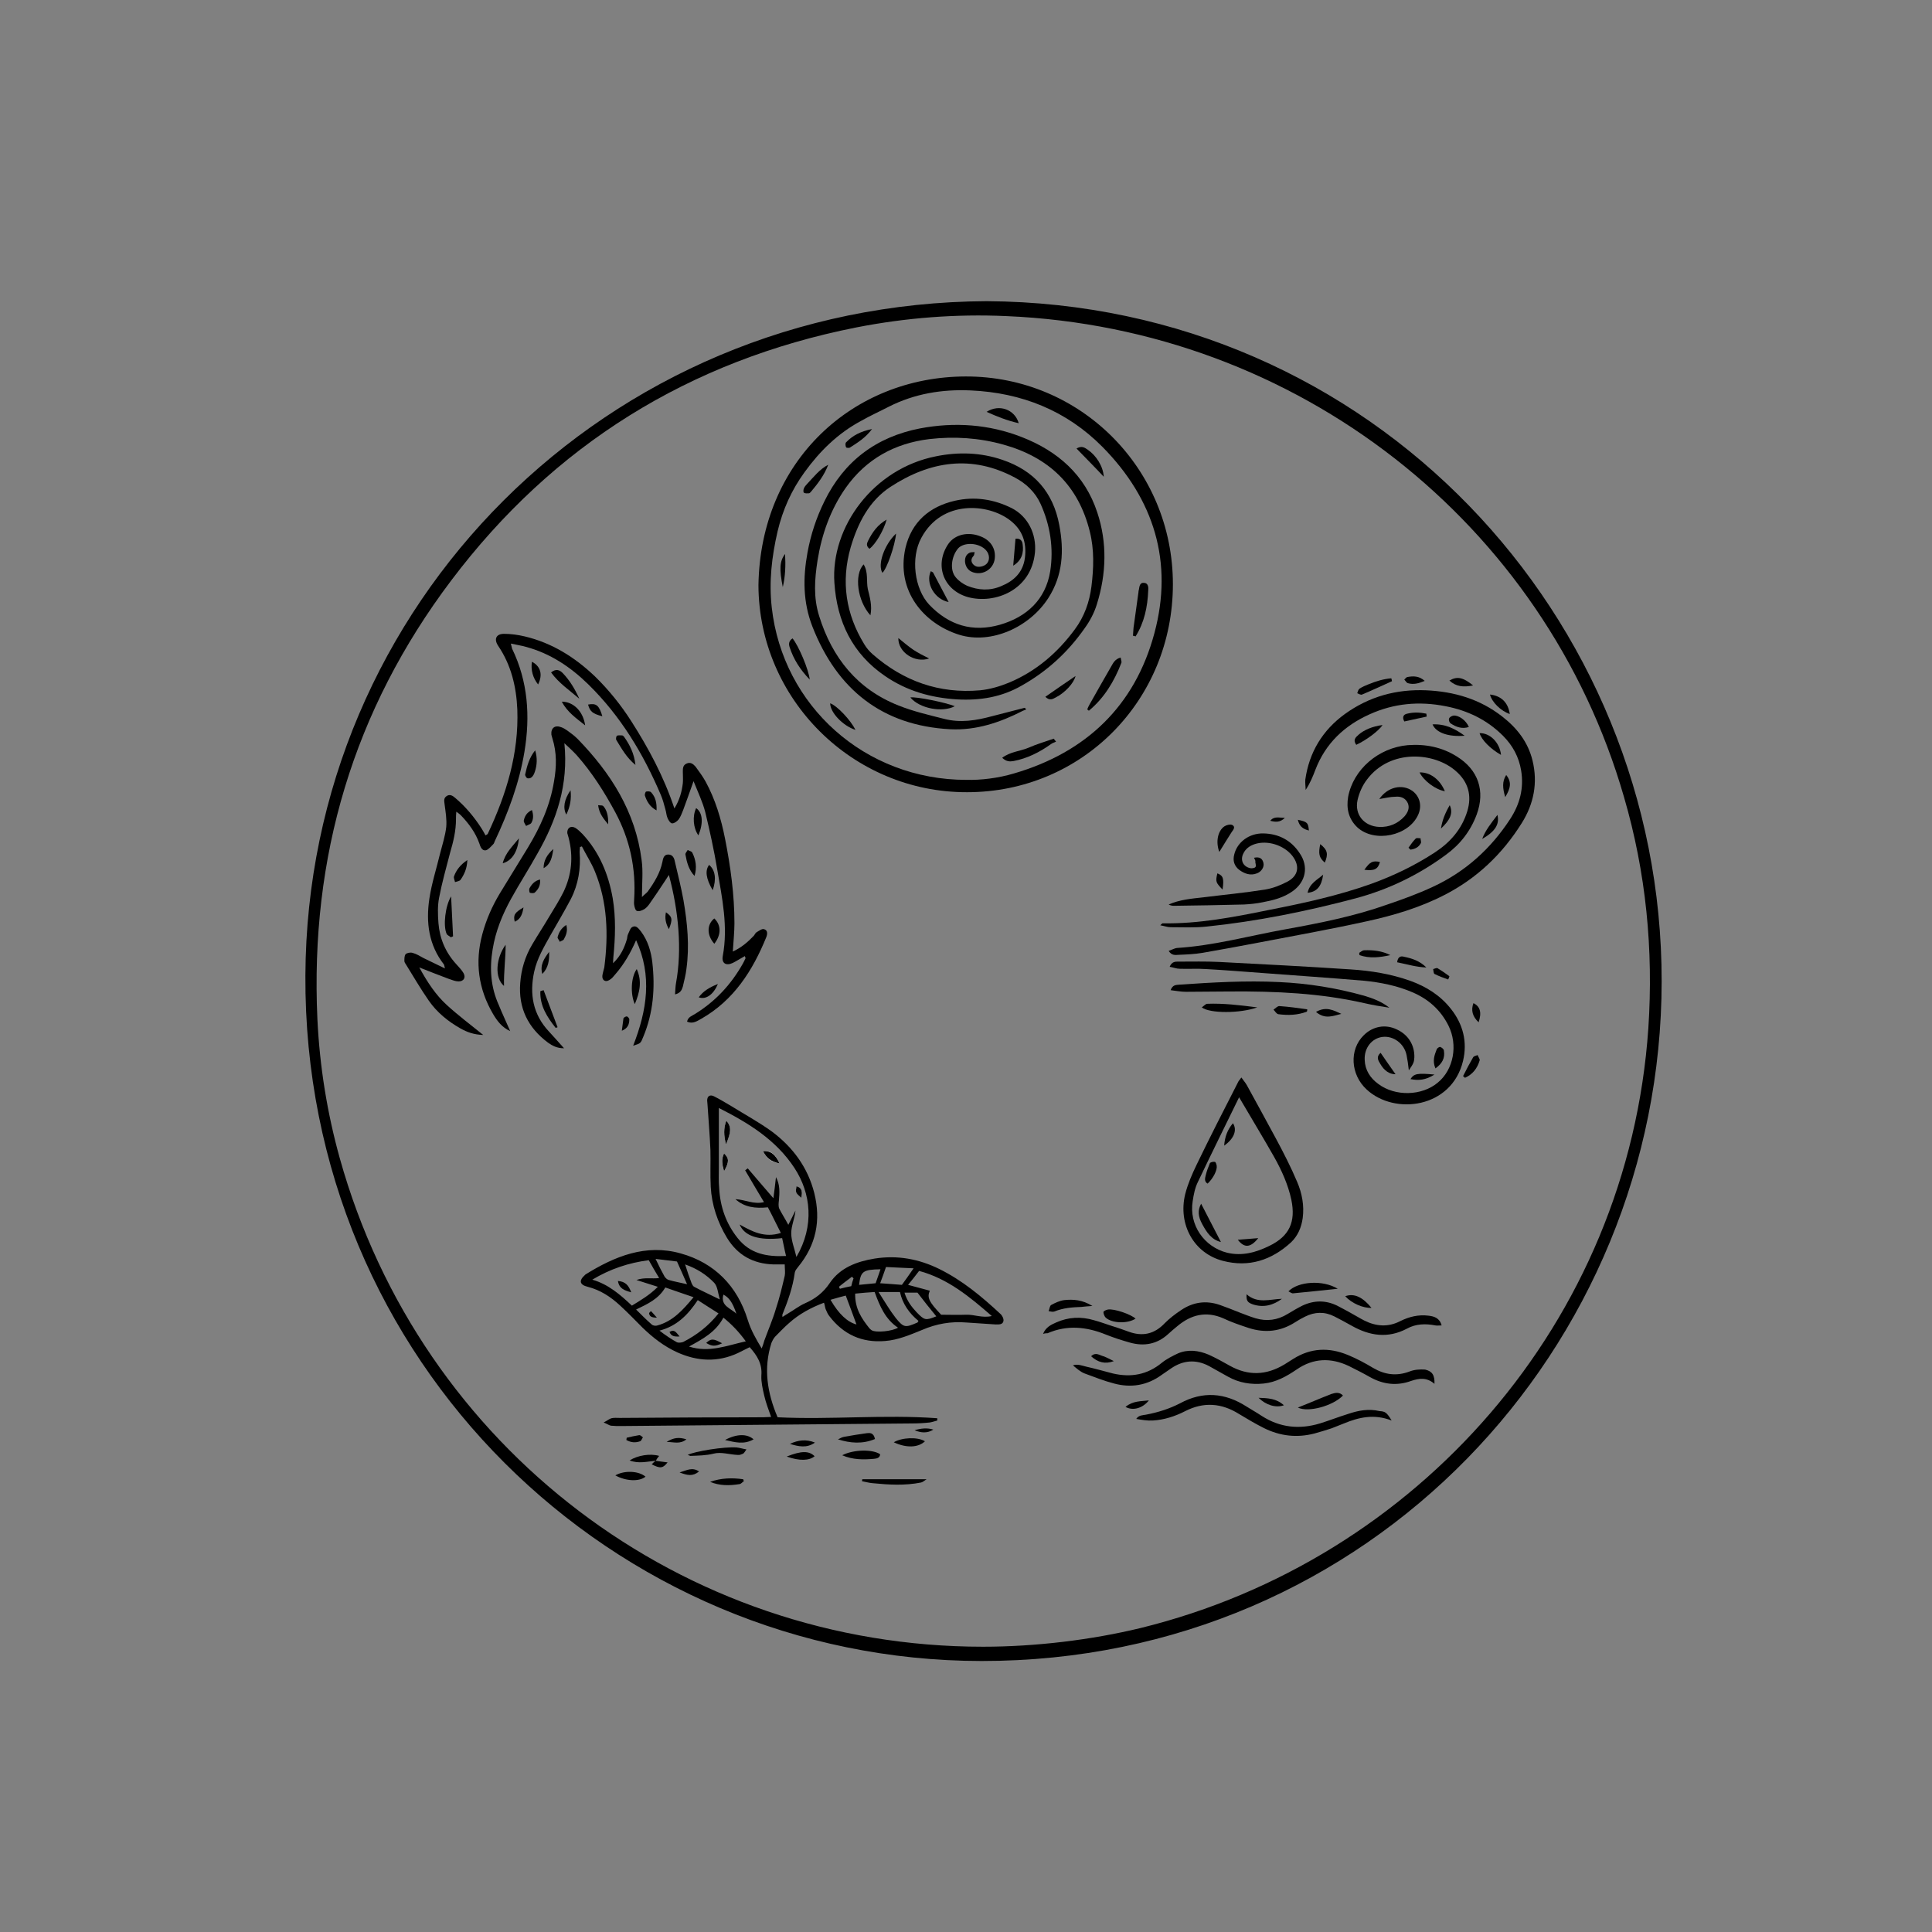 <?xml version="1.0" encoding="UTF-8"?>
<svg xmlns="http://www.w3.org/2000/svg" xmlns:xlink="http://www.w3.org/1999/xlink" version="1.1" id="Ebene_1" x="0px" y="0px" viewBox="0 0 595.3 595.3" style="enable-background:new 0 0 595.3 595.3;" xml:space="preserve">
<rect x="0" y="0" width="595.3" height="595.3" fill="#808080" stroke="none"/>
<style type="text/css">
	.st0{fill:#FFFFFF;}
	.st1{opacity:0.85;}
</style>
<g>
	<path d="M304,92.8c118.9,0.7,208.1,97.4,208,209.6c-0.1,112.8-89.9,209.5-209.6,209.4C189,511.7,93.5,419.6,94.1,300.6   C94.6,186.6,186.6,93.4,304,92.8z M302.9,507.4c16.1,0,33.5-2.1,48.7-5.8c84.8-20.9,150.1-94,156.3-184.8   c1.6-24.2-0.7-47.9-7.5-71.2c-24.3-84.4-100.6-144.4-190.3-148.2c-15.5-0.7-31,0.5-46.3,3.5c-51.4,10.2-93.3,36.2-124.8,78   c-30.1,39.9-43.5,85.1-41.2,135.1c0.7,14.6,3,28.9,6.9,42.9C129.6,446.1,210.3,507.4,302.9,507.4z"></path>
	<path d="M288.8,437.7c-0.8,0.2-1.6,0.5-2.3,0.6c-1.8,0.2-3.7,0.3-5.5,0.3c-29.8,0.3-59.7,0.5-89.5,0.8c-1.1,0-2.2,0-3.2-0.1   c-0.6-0.1-1.1-0.5-2.3-1c1.2-0.6,1.7-1.1,2.4-1.3c0.8-0.2,1.7-0.1,2.6-0.1c14.7-0.1,29.5-0.2,44.2-0.2c0.7,0,1.5-0.1,2.4-0.1   c-0.8-2.3-1.6-4.3-2.1-6.5c-0.5-2.1-1-4.3-0.9-6.3c0.3-3.6-1.3-6.1-3.6-8.7c-1.2,0.6-2.4,1.2-3.6,1.8c-6.2,2.9-12.5,2.6-18.7-0.2   c-4-1.8-7.5-4.5-10.7-7.6c-2.3-2.3-4.5-4.6-6.9-6.8c-2.9-2.7-6.1-4.8-10-5.8c-2.5-0.6-2.8-1.9-0.9-3.6c0.1-0.1,0.1-0.1,0.2-0.2   c9-5.6,18.6-9.5,29.3-6.5c10.5,2.9,17.5,10.1,20.7,20.5c1,3.2,2.5,5.8,4.3,8.8c0.4-1,0.6-1.7,0.8-2.4c1.2-3.3,2.6-6.5,3.6-9.9   c1.1-3.3,1.9-6.7,2.7-10.1c0.2-1,0-2.1,0-3.5c-1.3,0-2.4,0-3.5,0c-6.2-0.2-11-2.8-14.3-8.2c-2.9-4.8-4.7-10.1-5-15.7   c-0.2-3.8,0-7.6-0.1-11.4c-0.2-4.7-0.6-9.3-0.9-14c0-0.4-0.1-0.8-0.1-1.2c0-1.4,0.9-1.9,2.1-1.3c1.8,0.9,3.6,2,5.3,3   c4.2,2.6,8.6,5,12.6,7.9c6.4,4.8,11,11,13,18.9c2.1,8.4,0.6,16-5,22.8c-0.4,0.5-0.9,1.1-1,1.7c-0.6,4.5-2.1,8.7-3.8,12.9   c-0.1,0.2,0,0.4,0,0.8c0.7-0.5,1.3-0.8,1.9-1.2c1.7-1,3.2-2.2,5-3c3.2-1.4,5.7-3.3,7.7-6.3c3.2-4.7,8.3-6.6,13.8-7.5   c7-1.1,13.6,0.1,19.9,3.2c7.1,3.5,13.1,8.5,18.8,13.8c0.6,0.5,1.1,1.5,1,2.2c-0.2,1.2-1.4,1.1-2.4,1.1c-3-0.2-6-0.4-9-0.6   c-4.8-0.4-9.3,0.4-13.7,2.3c-3.7,1.5-7.4,3.1-11.4,3.4c-7.1,0.6-12.8-2-17.1-7.6c-0.5-0.6-0.8-1.3-1.1-2c-0.3-0.6-0.3-1.3-0.6-2.2   c-4,1.5-7.7,3.5-10.8,6.3c-1.5,1.3-2.8,2.7-4.2,4.1c-0.5,0.5-0.9,1.3-1.2,2c-2.5,7.8-1.3,15.4,1.9,22.9c16.5,0.8,32.9-0.9,49.2,0.3   C288.8,437.1,288.8,437.4,288.8,437.7z M229.6,360.6c0.3-0.2,0.5-0.4,0.8-0.6c2.6,3,5.1,6,7.9,9.2c0.3-2.4,0.6-4.4,0.8-6.5   c1.3,2.4,1.1,4.8,0.9,7.2c-0.1,0.8-0.2,1.8,0.1,2.5c0.8,1.6,1.8,3.1,2.8,5c0.9-1.7,1.5-3,2.2-4.4c-0.2,2.4-1.3,4.7-1.3,7   c0,2.3,1,4.7,1.6,7.3c5.6-9.6,4.5-19.6-0.6-27.4c-5.7-8.7-14.2-13.9-23.3-18.5c0,6.3,0,12.3,0,18.3c0,2.1-0.1,4.3,0.1,6.4   c0.3,5.7,2.1,10.9,5.7,15.4c3.8,4.8,8.9,5.8,14.9,5.5c-0.5-2-0.8-3.8-1.2-5.5c-7.2,0.8-11.6-0.6-13.1-4.2c3.9,2.2,7.7,4.2,12.7,2.6   c-1.5-2.9-2.7-5.5-4-7.9c-3.9,0.4-7.2,0-10-2.5c2.9,0.1,5.6,1.7,8.8,0.9C233.4,367.1,231.5,363.8,229.6,360.6z M283.2,391.6   c-1.1,1.5-2.2,2.8-3.4,4.3c2.5,0.7,4.6,1.2,6.7,1.8c-0.9,2.1-0.3,3.4,3.5,7.4c2.6,0,5.2,0.1,7.7,0c2.5-0.1,5,1.1,7.9,0.4   C298.8,399.6,292.1,394,283.2,391.6z M182.5,394.3c4.9,1.4,8.6,4.6,12.2,8c2.8-1.7,5.5-3.3,8-5.8c-2.2-0.7-4.1-1.3-6.6-2.1   c2.5-0.9,4.7-0.3,7-0.6c-1.2-2-2.2-3.7-3.2-5.5C193.7,389.1,188,391,182.5,394.3z M196,403.5c1.7,1.7,3.2,3.2,4.8,4.6   c0.4,0.4,1.3,0.5,1.8,0.3c4.7-1.3,7.8-4.7,11.1-8.7c-3.2-1.1-5.9-2-8.7-3C202.9,400.3,199.5,401.8,196,403.5z M221.4,404.7   c-2.3-1.5-4.3-2.7-6.4-4.1c-3,4.5-6.4,8-11.8,9.4c1.8,1.4,3.6,2.6,5.4,3.6c0.5,0.2,1.3,0.1,1.9-0.1   C214.6,411.4,218.2,408.7,221.4,404.7z M263.5,398.6c-0.1,4.6,2,7.7,4.4,10.7c0.2,0.2,0.4,0.4,0.7,0.6c1.4,0.8,6.3,0.3,8.1-0.8   c-3.9-2.6-5.6-6.6-7.2-11C267.5,398.2,265.6,398.4,263.5,398.6z M229.8,413.3c-2.1-2.9-4.3-5.2-6.9-7.3c-2.4,4.5-6.4,6.6-10.6,8.9   C218.5,416.9,223.9,414.6,229.8,413.3z M270.7,398.1c2,3.1,3.5,5.7,5.3,8c2.5,3.1,3,3,6.7,1.4c0.1-0.1,0.2-0.3,0.3-0.5   c-2.8-2.3-4.9-5.2-5.7-8.9C275.3,398.1,273.4,398.1,270.7,398.1z M211.1,389.6c0.7,2.2,1.3,4,2,5.8c0.2,0.4,0.4,0.9,0.8,1.1   c2.4,1.3,4.9,2.4,7.9,3.9c-0.6-2.1-0.7-4-1.7-5.1C217.7,392.8,214.8,390.9,211.1,389.6z M202,387.9c1.1,2.3,1.9,3.9,2.8,5.5   c0.3,0.4,0.8,0.9,1.3,1c1.7,0.5,3.5,0.8,5.6,1.3c-1.1-2.5-2-4.6-3.1-7C206.8,388.5,204.6,388.2,202,387.9z M278.7,398.3   c0.8,2.6,2.2,4.4,3.7,6c2.5,2.6,2.8,2.6,6.1,1.3c-1.9-2.3-3.8-4.7-5.8-7.3C281.7,398.3,280.4,398.3,278.7,398.3z M277.9,395.9   c1.2-1.6,2.2-3.1,3.6-5.1c-3.2-0.1-5.7-0.3-8.5-0.4c-0.6,1.7-1.1,3.2-1.8,5C273.7,395.6,275.7,395.7,277.9,395.9z M255.9,400.5   c2.6,4.5,5.3,6.9,8,7.6c-1-2.8-2.1-5.7-3.3-8.9C259.3,399.5,257.7,400,255.9,400.5z M264.7,395.9c1.7-0.2,3.4-0.3,5.1-0.5   c0.6-1.6,1-2.9,1.5-4.3C265.9,391.2,265.2,391.7,264.7,395.9z M226.9,404.8c-1.2-3.6-2.3-5-4-5.9   C221.9,402.4,225.2,403.1,226.9,404.8z M263,393.9c-0.2-0.2-0.3-0.3-0.5-0.5c-1.3,1-2.7,2-4,3.1c0.1,0.2,0.2,0.4,0.3,0.6   c1.2-0.3,2.4-0.6,3.5-0.8C262.5,395.4,262.7,394.7,263,393.9z"></path>
	<path d="M233.7,180.3c0.6-38.2,29-64.2,63.8-64.3c35.5-0.1,63.9,28.5,63.9,64c0,35.8-28,64.1-63.4,64.1   C262.7,244.2,233.8,215.4,233.7,180.3z M297.8,240.3c4.4,0.1,9.7-0.5,14.7-2c22.2-6.5,37.2-20.8,43.2-43.2   c5.9-21.9-0.1-41.3-16-57.4c-11.1-11.2-24.9-16.7-40.6-17.4c-8.8-0.4-17.3,1-25.2,5c-2.9,1.5-5.8,2.8-8.6,4.4   c-7.1,3.8-12.7,9.3-17.4,15.8c-4,5.5-6.7,11.5-8.3,18.2c-1.8,7.8-2.7,15.5-1.8,23.5C241.2,217.5,266.5,240.3,297.8,240.3z"></path>
	<path d="M225.8,293.2c2.6-1.2,4.6-2.9,6.5-4.9c0.3-0.4,0.5-0.9,0.9-1.1c0.7-0.4,1.6-1.1,2.2-0.9c1.2,0.3,1.1,1.5,0.7,2.5   c-4.2,10.3-10,19.4-20,25.1c-1.3,0.7-2.6,1.7-4.4,0.9c0.3-1.5,1.6-1.8,2.5-2.4c6.3-3.9,11.1-9.1,14.7-15.5c0.3-0.5,0.5-1,0.8-1.6   c0.1-0.1-0.1-0.3-0.2-0.7c-1.3,0.7-2.5,1.5-3.7,2.1c-2.1,1-3.5,0.1-3.1-2.1c1.7-9.1-0.2-17.9-1.7-26.7c-1-6-2.3-11.9-3.7-17.7   c-0.8-3.1-2.2-6-3.6-9.5c-1.2,3.4-2.2,6.2-3.2,8.9c-0.4,1-0.8,2.1-1.4,2.9c-0.5,0.6-1.3,1.2-2,1.2c-0.5,0-1.1-0.9-1.4-1.6   c-0.4-0.9-0.4-1.9-0.7-2.8c-0.4-1.5-0.8-3-1.4-4.4c-5.4-12.7-12.4-24.3-22.3-34c-5.5-5.4-11.8-9.6-19.3-11.6   c-1.4-0.4-2.8-0.6-4.6-1c0.2,0.8,0.3,1.2,0.4,1.6c4.9,10.1,5.6,20.8,3.8,31.7c-1.6,9.7-5,18.8-9.2,27.7c-0.1,0.3-0.2,0.6-0.4,0.8   c-0.7,0.7-1.5,1.7-2.3,1.9c-1.2,0.2-1.7-1.1-2-2.1c-1.2-3.4-3.3-6.2-5.7-8.7c-0.3-0.3-0.7-0.6-1.4-1.1c-0.1,1-0.1,1.6-0.1,2.3   c0,3.6-0.8,6.9-1.8,10.3c-1.2,4.6-2.5,9.2-3.4,13.9c-0.5,2.5-0.4,5.3-0.2,7.9c0.4,4.8,2.2,9,5.5,12.6c0.8,0.9,1.6,1.7,2.2,2.7   c0.8,1.4,0.1,2.6-1.5,2.6c-0.9,0-1.9-0.4-2.8-0.7c-2.9-1.1-5.8-2.2-9.3-3.6c2.5,4.6,5.1,8.5,8.5,11.6c3.4,3.1,7.1,5.9,11.2,9.2   c-3-0.1-5-0.9-7-2c-3.9-2.2-7.3-5-9.8-8.6c-2.5-3.6-4.7-7.4-7-11.1c-0.2-0.3-0.5-0.7-0.5-1.1c0-0.7,0-1.7,0.4-2.1   c0.4-0.4,1.5-0.6,2.1-0.4c1.2,0.3,2.3,1,3.4,1.6c2.1,1,4.1,2,6.6,3.2c-0.2-0.7-0.2-1-0.3-1.2c-4.7-6-5.6-13-4.5-20.3   c0.7-4.7,2.2-9.3,3.3-13.9c0.7-2.7,1.6-5.5,1.9-8.2c0.2-2.3-0.2-4.6-0.5-6.9c-0.1-1-0.4-1.9,0.6-2.6c1-0.7,1.9-0.1,2.6,0.5   c3.2,2.7,5.9,5.9,8.2,9.5c0.4,0.7,0.8,1.3,1.2,2.1c0.3-0.2,0.6-0.3,0.7-0.5c5.7-12.1,9.6-24.7,9.1-38.3c-0.3-7-1.9-13.7-5.9-19.6   c-1.4-2.1-0.6-3.7,1.8-3.7c2.1,0,4.3,0.3,6.4,0.8c8.4,2,15.4,6.4,21.6,12.3c4.3,4.2,8,8.8,11.2,13.8c5.3,8.3,10,17,13.3,26.9   c1.6-2.6,2.3-5.2,2.6-7.8c0.1-1.2,0-2.3,0-3.5c0-1,0-2,1.1-2.5c1.2-0.6,2.1,0.1,2.8,0.9c1.1,1.5,2.2,3,3.1,4.6   c3,5.5,4.8,11.5,6,17.6c1.7,8.6,2.9,17.3,2.9,26.1C226.3,287,226,290,225.8,293.2z"></path>
	<path d="M360.1,293c1.1-0.4,1.8-0.8,2.5-0.9c11.4-0.7,22.5-3.8,33.7-5.8c10.5-1.9,21.1-4,31.2-7.6c4.7-1.6,9.4-3.3,13.9-5.4   c10-4.6,17.9-11.7,23.9-20.9c3-4.6,4.3-9.5,3.4-15c-0.7-4.2-2.6-7.7-5.6-10.7c-4.9-4.9-10.9-7.8-17.7-9.1   c-8.1-1.6-15.9-0.9-23.4,2.5c-7.8,3.5-13.6,9-16.7,17.1c-0.8,2.1-1.6,4.1-3,6.2c0-1.1-0.2-2.2-0.1-3.2c1.2-8.4,5.3-15.2,12.2-20.2   c7.5-5.4,15.9-7.7,25.1-7.3c8.6,0.4,16.5,2.7,23.4,8.1c4.5,3.5,7.9,7.8,9.3,13.5c1.7,6.9,0.4,13.4-3.3,19.3   c-6,9.6-13.9,17.1-23.9,22.2c-7.6,3.9-15.7,6.3-24,8.1c-10.9,2.4-22,4.4-33,6.5c-5.8,1.1-11.7,2.2-17.5,3.2   c-2.4,0.4-4.8,0.5-7.3,0.6C362,294.3,361,294.4,360.1,293z"></path>
	<path d="M157.2,317.7c-2.5-1.1-4-3.1-5.3-5.3c-4.5-7.7-5.6-15.9-3.3-24.5c1.2-4.5,3-8.6,5.4-12.6c2.9-4.8,5.8-9.4,8.7-14.2   c3.8-6.3,6.8-12.9,8-20.3c0.8-4.5,0.9-8.9-0.5-13.3c-0.1-0.4-0.2-0.7-0.3-1.1c-0.2-2.1,1.1-3.1,3.1-2.3c0.6,0.2,1.2,0.6,1.8,1   c1.1,0.8,2.2,1.6,3.2,2.6c10.2,10.5,17.8,22.4,19.7,37.3c0.5,3.5,0.1,7.2,0.1,11.4c0.9-0.9,1.5-1.3,1.8-1.7c2-2.8,3.8-5.7,4.5-9.1   c0.2-1,0.4-2.3,1.8-2.3c1.5,0,1.9,1.3,2.1,2.4c0.9,3.9,1.9,7.8,2.6,11.7c1.2,7,1.9,14.1,0.9,21.2c-0.2,1.8-0.7,3.6-1.1,5.4   c-0.3,1-0.7,2-2.4,2.4c0.1-1.3,0.1-2.4,0.3-3.5c1.9-10.3,0.8-22.2-2.2-33.3c-0.5,0.8-0.9,1.4-1.3,2c-1.5,2.3-3,4.5-4.6,6.8   c-0.4,0.6-1,1.3-1.6,1.7c-0.7,0.4-1.6,0.8-2.3,0.6c-0.5-0.1-0.8-1.2-0.9-1.9c-0.1-0.5,0-1.2,0-1.7c0.6-9.5-1.3-18.4-5.8-26.8   c-3.4-6.3-7.2-12.3-11.9-17.6c-1.1-1.2-2.3-2.3-3.8-3.7c1.3,12.8-2.4,23.7-8.3,34c-2.6,4.7-5.5,9.2-8.1,13.9   c-2.7,4.9-4.8,10-5.7,15.6c-1,5.9-0.6,11.7,1.9,17.2C154.7,312.2,156,314.9,157.2,317.7z"></path>
	<path d="M425,246.2c2.6-3.8,7.1-4.7,10.2-2.5c2.3,1.7,3,4.6,1.8,7.3c-2.9,6.6-13.5,8.8-18.8,3.9c-2.7-2.6-3.4-5.8-2.8-9.4   c1.6-8.4,9.3-15.1,18.4-15.9c5.4-0.4,10.5,0.6,15.1,3.5c6.6,4.1,8.8,10.6,6.1,17.9c-1.9,5.1-5.1,9.2-9.5,12.4   c-8.4,6.2-17.7,10.7-27.8,13.4c-15.1,4-30.4,7.1-45.9,8.7c-3.7,0.4-7.4,0.2-11.1,0.2c-1,0-2-0.4-3.2-0.6c0.5-0.4,0.6-0.6,0.7-0.6   c11.1,0.2,21.9-1.9,32.7-4.1c10.7-2.1,21.4-4.4,31.7-8.1c6.9-2.5,13.5-5.7,19.6-9.7c4.7-3.1,8.2-7.1,9.9-12.6   c1.5-4.9,0.3-9.1-3.5-12.4c-6.5-5.8-20.2-7-27.4,2.6c-1.4,1.8-2.4,4.1-2.9,6.3c-1,4.5,2,8.1,6.7,8.3c3.1,0.1,5.7-1,7.8-3.3   c1-1.2,1.6-2.5,1-4c-0.7-1.6-2.2-2.2-3.9-2C428.4,245.5,426.9,245.9,425,246.2z"></path>
	<path d="M434.1,329.8c-0.2-1.8-0.4-3.2-0.7-4.7c-0.7-3.5-4-6-7.4-5.6c-3.3,0.4-5.7,3.4-5.5,7.1c0.1,3.1,1.7,5.6,4.2,7.4   c5.2,3.9,13.4,3.7,18.3-0.4c4.9-4,6.3-11.6,3.3-17.6c-2.4-4.8-6.2-8.2-11.2-10.3c-4.7-2-9.7-3-14.7-3.5c-10.5-0.9-21-1.6-31.5-2.4   c-5.7-0.4-11.5-0.9-17.2-1.2c-2.7-0.2-5.5,0-8.2-0.1c-1,0-1.9-0.4-3.1-0.6c0.7-1.7,1.8-1.6,2.9-1.6c4.1,0,8.2-0.1,12.3,0.1   c13.5,0.7,27.1,1.4,40.6,2.3c6.2,0.4,12.4,1.4,18.3,3.5c5,1.8,9.3,4.5,12.6,8.7c3.7,4.7,5.1,10.1,3.7,16   c-3.5,14.6-21.1,16.8-29.7,8.8c-5-4.6-5.4-12.3-0.9-16.7c2.8-2.8,6.7-3.5,10.2-1.8c3.5,1.6,5.5,4.8,5.4,8.6   C435.7,327.3,435.6,327.6,434.1,329.8z"></path>
	<path d="M196,289.7c-1.7,3.9-3.7,7.4-6.4,10.5c-0.6,0.7-1.1,1.4-1.9,1.8c-1.1,0.7-2.2,0.1-2.1-1.3c0.1-0.9,0.4-1.7,0.6-2.6   c1.3-10.1,1-20.1-2.9-29.6c-1.1-2.7-2.7-5.1-4-7.7c-0.2,0.1-0.4,0.1-0.6,0.2c0,0.5-0.1,1-0.1,1.5c0.4,5.1-0.4,10-2.7,14.5   c-2,3.8-4.2,7.5-6.3,11.2c-2,3.6-4.1,7.1-5,11.2c-1.5,6.9-0.4,13.2,4.6,18.5c1.4,1.5,2.8,3.1,4.6,5.1c-2.2,0-3.6-0.8-4.9-1.7   c-6.2-4.6-9.2-10.7-8.6-18.4c0.3-4.2,1.5-8.2,3.7-11.9c1.7-2.9,3.5-5.6,5.2-8.5c1.5-2.5,3.1-5,4.4-7.6c2.6-5.4,3.1-11,1.6-16.8   c-0.1-0.5-0.3-0.9-0.4-1.4c-0.1-1.6,1.1-2.4,2.5-1.6c0.8,0.5,1.5,1.2,2.2,1.9c5.2,5.6,8,12.4,9.3,19.8c1,6,0.8,12,0.2,18.1   c0,0.5-0.1,1-0.1,1.9c2.4-2.3,3.5-4.8,4.3-7.5c0.1-0.5,0.1-1,0.3-1.4c0.4-0.8,0.7-2,1.4-2.3c1.2-0.6,1.9,0.6,2.6,1.4   c2.1,2.8,3.1,6.1,3.5,9.5c0.9,7.9,0.3,15.6-2.8,23c-0.8,2-0.8,2-3.1,2.7C199.4,311.2,201,300.6,196,289.7z"></path>
	<path d="M321.4,411c0.8-2,2.4-2.8,4-3.5c3.8-1.7,7.7-1.9,11.7-0.7c1.9,0.5,3.7,1.2,5.6,1.8c1.7,0.5,3.3,1.1,5,1.7   c4.3,1.6,8,0.8,11.2-2.6c1.5-1.5,3.2-2.8,5-4c3.7-2.5,7.7-3.1,12-1.6c2,0.7,4,1.5,6,2.3c1.6,0.6,3.3,1.3,5,1.8   c3.4,1,6.7,0.6,9.8-1.3c1.5-0.9,3-1.8,4.6-2.6c3.6-1.7,7.2-1.7,10.7,0c1.4,0.7,2.8,1.5,4.1,2.2c1.5,0.8,2.9,1.7,4.3,2.4   c3.6,1.8,7.3,2.1,11,0.2c2.8-1.4,5.7-2.1,8.8-1.7c1.7,0.2,3.4,0.7,4,3c-0.8,0-1.4,0.1-1.9,0c-3.1-0.6-6.1-0.5-8.8,1   c-5.9,3.1-11.5,2.2-17-0.9c-1.8-1-3.6-2-5.4-2.9c-3-1.5-6-1.4-9,0.1c-1,0.5-2.1,1.1-3,1.7c-4.5,2.9-9.3,3.4-14.3,1.8   c-2.7-0.9-5.4-1.8-7.9-3c-5.3-2.3-9.9-1.1-14.1,2.4c-1,0.8-1.9,1.6-2.9,2.5c-3.4,3.1-7.4,3.8-11.7,2.6c-2.5-0.7-5-1.5-7.5-2.5   c-5.9-2.4-11.9-3-17.9-0.4C322.4,410.8,322.1,410.8,321.4,411z"></path>
	<path d="M382.5,332c0.8,1.1,1.3,1.7,1.7,2.4c3,5.5,6.1,11.1,9.1,16.7c2.3,4.3,4.5,8.6,6.4,13.1c1.5,3.5,2.2,7.3,1.7,11.1   c-0.4,2.9-1.5,5.5-3.6,7.5c-6,5.5-13,7.8-21,5.7c-8.9-2.3-13.9-11.2-11.6-20.6c0.8-3.1,2.1-6.1,3.5-9c4.1-8.5,8.4-16.9,12.7-25.3   C381.5,333.3,381.8,332.9,382.5,332z M381.8,338.1c-4.4,9-8.6,17.5-12.7,26.1c-0.9,1.8-1.3,3.9-1.6,5.9   c-1.2,7.3,3.5,14.1,10.6,15.9c4.7,1.1,8.9-0.1,13-2.1c6.2-3,8.2-7.4,6.8-14.2c-1-4.7-3-9.1-5.3-13.2   C389.2,350.5,385.6,344.6,381.8,338.1z"></path>
	<path d="M442,426.4c-2.4-2.1-4.8-1.7-7.2-0.9c-4.4,1.6-8.6,1.1-12.7-1.2c-2.1-1.2-4.3-2.3-6.5-3.4c-5.5-2.6-10.9-2.5-16.1,1.1   c-3.1,2.1-6.3,3.9-10.1,4.3c-3.9,0.4-7.6-0.2-11-2.1c-2-1.1-3.9-2.2-5.9-3.3c-4-2.1-7.9-1.8-11.6,0.7c-1,0.7-1.9,1.3-2.9,2   c-4.5,3.3-9.5,4.1-14.7,2.7c-3.1-0.8-6.1-2-9.1-3.1c-1.3-0.5-2.4-1.5-3.6-2.5c1.5-0.5,2.8,0.1,4.1,0.4c2.7,0.6,5.5,1.4,8.2,2.1   c5.6,1.3,10.6,0.4,15.1-3.3c1.5-1.2,3.3-2.1,5-2.9c3.1-1.3,6.3-0.9,9.4,0.4c2.2,1,4.4,2.2,6.5,3.4c5.7,3.2,11.3,3,16.9-0.4   c0.9-0.6,1.8-1.1,2.7-1.7c5.4-3.4,11-3.6,16.8-1.2c2.7,1.1,5.3,2.5,7.8,4c3.6,2.1,7.2,2.6,11.2,1.1c1.5-0.6,3.2-0.7,4.8-0.6   C441.3,422.5,442.1,423.7,442,426.4z"></path>
	<path d="M428.8,437.7c-5.4-2.1-10.1-1-14.7,0.9c-1.3,0.5-2.5,1-3.8,1.5c-1.8,0.6-3.5,1.1-5.3,1.6c-5.4,1.4-10.6,0.8-15.6-1.7   c-2.6-1.3-5.1-2.8-7.6-4.3c-5.4-3.4-10.9-3.8-16.6-0.9c-3.1,1.6-6.5,2.7-10,2.9c-1.7,0.1-3.4-0.2-5.1-0.5c0.8-1.2,2-1.1,3-1.3   c3.7-0.7,7.2-1.8,10.5-3.5c7-3.8,13.8-3.3,20.5,1c1.6,1,3.2,1.9,4.7,2.9c5.6,3.6,11.6,4.2,17.9,2.3c2.9-0.9,5.7-2,8.6-2.9   c3.2-1.1,6.4-1.7,9.8-0.9C426.8,434.9,427.3,435.2,428.8,437.7z"></path>
	<path d="M386.4,264.3c1.8-0.4,2.6,0.3,2.9,1.6c0.3,1.2-0.6,2.7-2,3.2c-2,0.8-3.9,0.1-5.5-1.1c-1.5-1.2-2-2.8-1.5-4.7   c0.9-3.8,4.6-6.6,9-6.5c4.7,0.1,8.5,2.1,11.1,6c2.9,4.1,2,8.9-2.1,11.8c-2.8,2-6,2.8-9.2,3.4c-1.9,0.4-3.9,0.6-5.8,0.7   c-7.2,0.2-14.4,0.3-21.6,0.4c-0.5,0-1.1-0.1-1.6-0.4c3.4-1.5,7-1.8,10.6-2.2c6.4-0.8,12.8-1.4,19.1-2.4c2.4-0.4,4.7-1.3,6.8-2.4   c3.5-1.8,4-4.9,1.6-8c-2.6-3.3-7.7-4.9-11.6-3.6c-1.5,0.5-2.8,1.4-3.5,2.9c-1,2-0.1,4,2.1,4.5c0.5,0.1,1.3,0,1.6-0.3   c0.3-0.3,0.1-1,0-1.5C386.9,265.2,386.7,264.9,386.4,264.3z"></path>
	<path d="M428.1,310.5c-2.6-0.4-5.1-0.8-7.7-1.4c-13.6-3.1-27.4-3.7-41.3-3.6c-4.6,0-9.2,0.1-13.7,0.1c-1.5,0-3-0.3-4.7-0.5   c0.6-1.7,1.7-1.6,2.7-1.7c10.2-0.7,20.4-1.3,30.7-0.8c8.9,0.4,17.6,1.8,26.2,4.2C423,307.6,425.7,308.6,428.1,310.5z"></path>
	<path d="M387.4,310.4c-5.3,1.9-14.7,1.9-17.1,0c0.6-0.4,1.1-1,1.6-1.1C376.9,309.1,381.9,309.7,387.4,310.4z"></path>
	<path d="M397,397.9c3-3.1,10.6-3.6,15.2-0.8c-4.9,0.5-9.3,1-13.7,1.4C398.1,398.6,397.6,398.2,397,397.9z"></path>
	<path d="M265.7,455.8c6.4,0,12.8,0,19.8,0c-0.8,0.5-1.2,0.9-1.7,1c-5,1-10,0.7-15,0.2c-1.1-0.1-2.1-0.4-3.2-0.6   C265.6,456.2,265.7,456,265.7,455.8z"></path>
	<path d="M399.9,433.7c3.6-1.4,7-2.9,10.4-4.2c1.2-0.4,2.5-0.6,3.5,0.5C410.7,433.2,403.1,435.3,399.9,433.7z"></path>
	<path d="M336.6,402.4c-1.6,0.1-2.5,0.2-3.4,0.3c-2.8,0.1-5.6,0.3-8.3,1.4c-0.5,0.2-1.2,0-1.8-0.1c0.3-0.6,0.3-1.6,0.8-1.9   c1.3-0.7,2.6-1.3,4-1.5C330.7,400.3,333.5,400.5,336.6,402.4z"></path>
	<path d="M349.9,406.3c-2.4,1.6-7.2,1.5-9.2-0.3c-0.4-0.4-0.7-1.2-0.7-1.7c0-0.3,0.8-0.7,1.4-0.8   C343.3,403.2,348.3,404.9,349.9,406.3z"></path>
	<path d="M211.9,448.3c2-1.1,11.4-2.6,15.1-2.3c0.9,0.1,1.8,0.4,3,0.6c-0.5,0.7-0.7,1.1-1,1.3c-0.5,0.2-1.1,0.5-1.7,0.4   c-2.5-0.1-5.1-1-7.4-0.4c-2.4,0.6-4.8,0.6-7.2,0.7C212.5,448.5,212.2,448.4,211.9,448.3z"></path>
	<path d="M259.5,448.4c3.5-1.8,9.4-1.9,11.7-0.3c-0.1,1.2-1.1,1.3-1.9,1.4C266,449.8,262.7,449.8,259.5,448.4z"></path>
	<path d="M269.6,443.4c-3.8,1.6-7.6,1.3-11.4,0.1c0.6-0.3,1.3-0.7,2-0.8c2.3-0.4,4.6-0.8,6.9-1.1C268,441.5,269.2,441.4,269.6,443.4   z"></path>
	<path d="M178.5,215.3c-3-2.6-6.3-4.8-8.7-8.1c1.6-1.3,2.7-0.7,3.6,0.2C175.6,209.7,177.2,212.4,178.5,215.3z"></path>
	<path d="M375.7,262.5c-1.2-3.2-0.4-6.6,1.6-7.9c0.6-0.4,1.8-0.7,2.4-0.4c1.1,0.6,0.3,1.5-0.2,2.2   C378.3,258.3,377.1,260.2,375.7,262.5z"></path>
	<path d="M402.7,311.7c-2.8,1.1-5.8,1.2-8.8,0.8c-0.6-0.1-1-0.9-1.5-1.4c0.6-0.4,1.2-1.1,1.8-1.1c2.9,0.2,5.8,0.6,8.6,1   C402.8,311.2,402.8,311.4,402.7,311.7z"></path>
	<path d="M139,276.2c0.2,4.4,0.4,8.3,0.6,12.3c-0.2,0.1-0.4,0.2-0.7,0.3c-0.4-0.4-1.1-0.6-1.3-1.1   C136.5,285.2,137.2,279.1,139,276.2z"></path>
	<path d="M155.3,303.8c-3-2.5-2.5-8.6,0.5-12.7C155.8,295.5,155.2,299.3,155.3,303.8z"></path>
	<path d="M195.8,235.7c-2.8-2.3-4.3-5.1-5.9-7.7c-0.2-0.3,0-1.2,0.2-1.3c0.4-0.2,1-0.1,1.6-0.1c0.2,0,0.3,0.2,0.5,0.3   C194,229.4,195.4,232.1,195.8,235.7z"></path>
	<path d="M451.3,226.7c-5,0.4-8.8-0.9-9.9-3.5C445.4,223,448.4,224.6,451.3,226.7z"></path>
	<path d="M428.9,209.9c-3.1,1.4-6.1,2.8-9.2,4.1c-0.4,0.2-1-0.2-1.5-0.4c0.2-0.5,0.3-1.1,0.7-1.4c0.9-0.6,1.9-1,2.9-1.4   c2.2-0.9,4.5-1.6,6.9-1.8C428.8,209.4,428.9,209.7,428.9,209.9z"></path>
	<path d="M196.2,298.6c1.7,3.8,0.9,7.2-0.6,10.8C194.2,306.3,194.4,301.1,196.2,298.6z"></path>
	<path d="M417.9,229.5c-1.1-1.5-0.2-2.3,0.7-3.1c1.7-1.5,4.3-2.6,7.4-3C425,225,421.3,227.9,417.9,229.5z"></path>
	<path d="M164.9,231.2c0.7,2.3,0.6,4.5-0.1,6.6c-0.2,0.6-0.5,1.3-1,1.7c-0.3,0.3-0.9,0.4-1.3,0.3c-0.3-0.1-0.7-0.8-0.7-1.1   C162.4,236,163.1,233.4,164.9,231.2z"></path>
	<path d="M167.5,305.1c1.4,3.8,2.9,7.6,4.3,11.4c-0.2,0.1-0.4,0.2-0.6,0.2c-2.6-3.3-4.9-6.8-4.7-11.3   C166.8,305.3,167.1,305.2,167.5,305.1z"></path>
	<path d="M220.1,290.8c-2.4-2.7-2.3-6,0-7.8C222.2,285,222.3,288,220.1,290.8z"></path>
	<path d="M180.3,223.5c-2.9-2.3-5.5-4.1-7.2-7.3C176.7,216.2,179.7,219.2,180.3,223.5z"></path>
	<path d="M285,444.1c-2.1,2-5.8,2.1-9.6,0.3C277.9,442.9,282.8,442.7,285,444.1z"></path>
	<path d="M462.5,232.6c-3.2-1.8-6-4.6-6.6-6.7C459,225.8,462.1,228.7,462.5,232.6z"></path>
	<path d="M437.4,238c3.3-0.1,6.3,2.2,7.8,5.8C442.3,243.3,438.7,240.6,437.4,238z"></path>
	<path d="M384.1,398.8c3.4,3,7.2,1.5,10.9,1.4c-2.7,2-5.7,2.8-9,1.7C384.3,401.3,384,400.7,384.1,398.8z"></path>
	<path d="M189.6,454.6c2.8-1.6,7.2-1.4,9.3,0.4C197,456.6,192.8,456.4,189.6,454.6z"></path>
	<path d="M218.8,456.6c3.4-1.2,6.8-1.3,10.2-0.8c0.1,0.2,0.1,0.4,0.2,0.6c-0.5,0.3-0.9,0.9-1.4,0.9   C224.7,457.8,221.7,457.8,218.8,456.6z"></path>
	<path d="M459.1,214c3.5,0.4,5.6,2.5,6.1,6C462.5,219.1,459.7,216.4,459.1,214z"></path>
	<path d="M428.4,294.3c-3.2,0.7-6.4,1.1-9.5,0c0-0.2-0.1-0.4-0.1-0.7c0.5-0.3,1-0.8,1.6-0.8C423.1,292.7,425.9,293,428.4,294.3z"></path>
	<path d="M450.8,331.6c1-2,2-3.9,3.1-5.8c0.2-0.4,0.9-0.5,1.4-0.7c0.2,0.6,0.8,1.3,0.6,1.7c-0.7,2.4-2.2,4.3-4.5,5.3   C451.2,331.9,451,331.7,450.8,331.6z"></path>
	<path d="M214,269.9c-1.8-1.9-2.4-4.3-2.8-6.6c-0.1-0.4,0.5-1,0.7-1.4c0.5,0.3,1.2,0.4,1.4,0.8C214.4,264.9,214.8,267.3,214,269.9z"></path>
	<path d="M452.6,224c-2.1,0.7-4,0-5.6-1.1c-0.4-0.2-0.7-1.1-0.5-1.5c0.1-0.4,0.8-0.8,1.3-0.9C449.4,220.3,451.7,221.9,452.6,224z"></path>
	<path d="M414.5,399.4c2.8-1,5.4,0.3,8.1,3.6C420,403.1,416.5,401.6,414.5,399.4z"></path>
	<path d="M214.5,249c2,1.4,2.3,4.5,0.7,8.4C213.6,255.2,213.3,251.5,214.5,249z"></path>
	<path d="M439.5,298.1c-3.1-0.1-6-1-9-1.6c0.2-1.7,1.1-2,2.1-1.7C435.1,295.3,437.5,296.1,439.5,298.1z"></path>
	<path d="M223.4,443.7c3.5-1.9,6.8-2,8.8-0.2C229.2,445.2,226.5,444.4,223.4,443.7z"></path>
	<path d="M242.4,448.8c4.5-1.8,6.9-1.8,8.6-0.1C249.4,450.1,246.3,450.2,242.4,448.8z"></path>
	<path d="M202.1,450.1c-2.6,0.2-5.3,1-8.1-0.1c2.5-1.6,6.4-2.2,9.1-1.4C202.7,449.1,202.3,449.6,202.1,450.1   C202,450.1,202.1,450.1,202.1,450.1z"></path>
	<path d="M219.6,274.3c-2.1-3.6-2.4-6.1-1.1-7.8C220.4,268.1,220.8,270.9,219.6,274.3z"></path>
	<path d="M442.3,329.2c-1-2.3-0.3-4.1,0.4-5.9c0.1-0.3,0.8-0.8,1.1-0.7c0.5,0.2,1.1,0.7,1.1,1.1C445.3,326,444.4,327.7,442.3,329.2z   "></path>
	<path d="M425.4,324.4c1.6,2.3,3.1,4.5,4.6,6.6c-1.9,0-3.5-1.1-4.7-3.2C424.6,326.7,424,325.6,425.4,324.4z"></path>
	<path d="M144,265c-0.1,2.7-1,4.5-2.1,6.1c-0.3,0.4-1.1,0.5-1.7,0.7c-0.1-0.6-0.5-1.3-0.3-1.8C140.6,268.1,141.8,266.5,144,265z"></path>
	<path d="M413.3,312.4c-2.5,0.6-5,1.8-7.8-0.6C408.6,310,410.9,311.3,413.3,312.4z"></path>
	<path d="M159.9,258.3c-0.4,4.1-2.1,6.9-5,7.7C155.7,262.8,157.9,260.8,159.9,258.3z"></path>
	<path d="M163.9,203.9c2.7,1.4,3.4,4,1.9,7C164.2,208.9,163.5,206.4,163.9,203.9z"></path>
	<path d="M439.6,220.8c-2.3,0.5-4.6,1-6.9,1.5c-0.8-1.5-0.1-2.2,0.9-2.4c2-0.5,4-0.4,5.9,0C439.5,220.2,439.6,220.5,439.6,220.8z"></path>
	<path d="M456.7,258.5c1-2.7,2.8-4.9,4.7-7.4C462.1,254,460.7,256.2,456.7,258.5z"></path>
	<path d="M453.9,211.2c-3,0.6-5.2,0.4-7.3-1.5C449,208.3,450.8,208.7,453.9,211.2z"></path>
	<path d="M202.3,249.7c-2.1-1.1-3-2.8-3.6-4.6c-0.1-0.3,0.2-1.2,0.4-1.2c0.5-0.1,1.2-0.1,1.5,0.2C202,245.6,202.4,247.4,202.3,249.7   z"></path>
	<path d="M407.7,269.5c-0.5,3.6-1.9,5.3-4.8,5.6C403.5,272.2,405.9,271.1,407.7,269.5z"></path>
	<path d="M243.4,444.9c2.5-1.2,5.1-1.5,7.7-0.4C248.6,446.3,246,445.7,243.4,444.9z"></path>
	<path d="M343.2,419.4c-2.7,1-4.9,0.4-7-1.5c1.4-1.4,2.6-0.3,3.8,0C341.1,418.3,342.2,418.9,343.2,419.4z"></path>
	<path d="M346.8,433.5c2.3-1.9,4.7-1.7,7.2-2C352.1,433.9,349.1,434.8,346.8,433.5z"></path>
	<path d="M387.8,430.7c2.9,0.1,5.5,0.2,7.8,2.3C393.1,433.9,390,432.9,387.8,430.7z"></path>
	<path d="M464.1,238.8c1.8,2.2,1.3,4.2-0.3,6.8C463,242.9,462.8,240.8,464.1,238.8z"></path>
	<path d="M167.1,300.1c-0.8-2.8,0.6-4.8,2.1-6.8C169.3,295.8,169,298.2,167.1,300.1z"></path>
	<path d="M455.6,315c-1.9-1.8-2.4-3.7-1.6-5.9C456.1,310.1,456.6,312,455.6,315z"></path>
	<path d="M215.3,307.3c1.3-1.8,3.1-3,5.9-4.1C219.8,306.5,217.5,308.1,215.3,307.3z"></path>
	<path d="M185.6,220.7c-3.1-0.8-3.8-1.5-4.4-3.6C183.7,216.6,184.6,217.3,185.6,220.7z"></path>
	<path d="M439,209.8c-1.9,0.8-3.5,1.2-5.2,0.7c-0.4-0.1-0.7-0.7-1.1-1.1c0.3-0.3,0.7-0.8,1-0.8C435.4,208.3,437.2,208.2,439,209.8z"></path>
	<path d="M444,255.3c0.4-2.6,1.3-4.8,2.7-7.2C447.8,250.5,446.9,252.6,444,255.3z"></path>
	<path d="M406.8,260.1c2.3,1.8,2.5,3.1,1.4,5.7C406.4,264.2,406.2,263.1,406.8,260.1z"></path>
	<path d="M442,331.1c-2.7,1.7-4.9,1.9-7.4,1.4C435.7,330.8,436.7,330.6,442,331.1z"></path>
	<path d="M187.4,254c-1.4-1.7-2.8-3.3-3.1-5.9c0.6,0.1,1.2,0,1.5,0.2C186.9,249.4,187.5,251.3,187.4,254z"></path>
	<path d="M163.9,249.6c0.5,1.5,0.5,2.8-0.2,4c-0.3,0.4-1.1,0.6-1.6,0.9c-0.3-0.6-0.8-1.2-0.7-1.7   C161.7,251.4,162.4,250.3,163.9,249.6z"></path>
	<path d="M175.8,243.5c0.3,2.7-0.1,5-1.3,7.5C173.4,249,173.8,246.4,175.8,243.5z"></path>
	<path d="M446.2,301.8c-1.4-0.5-2.8-1-4.2-1.7c-0.3-0.2-0.3-1-0.4-1.5c0.4-0.1,1-0.4,1.3-0.3c1.3,0.8,2.5,1.6,3.7,2.5   C446.5,301.2,446.4,301.5,446.2,301.8z"></path>
	<path d="M425.2,265.6c-0.6,2.2-1.7,2.8-4.8,2.4C422.1,265.6,422.9,265.1,425.2,265.6z"></path>
	<path d="M174.5,285c0.5,1.9-0.1,3.2-0.8,4.5c-0.2,0.3-0.8,0.4-1.2,0.7c-0.2-0.5-0.7-1-0.7-1.4C172.2,287.3,172.9,286,174.5,285z"></path>
	<path d="M166.4,271c0.2,1.7-0.5,3-1.6,4c-0.3,0.3-1.1,0.2-1.5,0.1c-0.2-0.1-0.3-0.9-0.2-1.3C163.8,272.5,164.7,271.4,166.4,271z"></path>
	<path d="M434,261.2c0.7-1,1.4-2,2.2-2.8c0.3-0.3,1-0.1,1.5-0.1c0,0.5,0.3,1.1,0.1,1.5c-0.7,1.3-1.8,1.8-3.2,2   C434.4,261.6,434.2,261.4,434,261.2z"></path>
	<path d="M193.1,443c1.3-0.3,2.6-0.6,3.9-0.8c0.3,0,0.8,0.4,1.1,0.7c-0.3,0.4-0.5,1.1-0.9,1.2c-1.4,0.5-2.8,0.4-4.2-0.4   C193,443.5,193.1,443.2,193.1,443z"></path>
	<path d="M167.5,267.5c0-2.3,1-4.1,3-5.9C170.1,264.2,169.7,266.3,167.5,267.5z"></path>
	<path d="M376.7,274.1c-2.1-2.2-2.2-2.4-1.6-5C376.9,269.8,377.2,270.7,376.7,274.1z"></path>
	<path d="M191.6,317.6c0.2-1.3,0.3-2.5,0.5-3.8c0.1-0.3,0.8-0.7,1.1-0.6c0.3,0.1,0.8,0.7,0.7,1C193.9,315.6,193.4,316.9,191.6,317.6   z"></path>
	<path d="M287.6,440.5c-1.9,1.2-3.8,1-5.8,0.2C283.8,440.1,285.7,439.9,287.6,440.5z"></path>
	<path d="M209.4,453.7c2.3-0.7,3.9-1.7,6-0.3C213.4,455,211.8,454.6,209.4,453.7z"></path>
	<path d="M206.1,286.3c-1-1.8-1.3-3.4-0.9-5.2C207.2,282.5,207.3,283.3,206.1,286.3z"></path>
	<path d="M399.9,252.6c2.9,0.6,3.2,0.9,3.4,3.3C401.7,255.5,400.4,254.8,399.9,252.6z"></path>
	<path d="M158.6,284c-0.5-2.1,0-2.8,2.7-4.4C161,281.5,160.5,283.2,158.6,284z"></path>
	<path d="M202,450.1c1.1,0.2,2.3,0.3,3.7,0.5c-1.5,1.9-2.3,1.9-4.9,0.6C201.2,450.8,201.6,450.4,202,450.1   C202.1,450.1,202,450.1,202,450.1z"></path>
	<path d="M205.4,444.3c2.2-1.4,3.9-1.5,6.1-0.8C209.5,445.1,207.7,444.3,205.4,444.3z"></path>
	<path d="M391.4,252.9c1.2-1.5,2.7-0.9,4.5-0.9C394.4,253.5,392.9,253.3,391.4,252.9z"></path>
	<path class="st0" d="M235.1,354.7c1.2,2.3,2.4,3.3,5.1,3.8C239.1,355.7,237.4,354.4,235.1,354.7z M223.8,345.3   c-0.9,2.5-0.8,4.6-0.1,7.3C225.3,348.7,225.3,347.1,223.8,345.3z M223.1,360.9c1.6-2.9,1.6-3.8,0-5.5   C222.2,357.1,222.4,358.7,223.1,360.9z M246.9,369.1c0.4-1.8,0.3-3-1.5-3.6C245.2,367.5,245.2,367.5,246.9,369.1z"></path>
	<path d="M235.1,354.7c2.3-0.2,3.9,1,5.1,3.8C237.6,357.9,236.3,357,235.1,354.7z"></path>
	<path d="M223.8,345.3c1.6,1.9,1.5,3.5-0.1,7.3C223,349.9,222.9,347.7,223.8,345.3z"></path>
	<path d="M223.1,360.9c-0.6-2.1-0.9-3.7,0-5.5C224.7,357,224.7,358,223.1,360.9z"></path>
	<path d="M246.9,369.1c-1.8-1.6-1.8-1.6-1.5-3.6C247.2,366,247.3,367.3,246.9,369.1z"></path>
	<path d="M194.5,398.2c-2.1-0.6-3.7-1.1-4.1-3.5C192.8,394.9,193.7,396.1,194.5,398.2z"></path>
	<path d="M200.6,404c0.5,0.5,1,1.1,1.8,2c-1.7,0-2.3-0.4-2.4-1.4C200.2,404.3,200.4,404.1,200.6,404z"></path>
	<path d="M209.4,411.8c-1.7,0.1-2.6-0.1-3.1-1.4C207.8,409.5,208.3,410.5,209.4,411.8z"></path>
	<path d="M222.5,413.9c-2.1,1-3.1,1-4.9-0.1C219.1,412.4,219.8,412.4,222.5,413.9z"></path>
	<path d="M316.2,218.6c-0.3,0.1-0.7,0.3-1,0.4c-7,3.6-14.4,6.1-22.4,5.7c-20.9-1.1-34.9-12.2-42.5-31.7c-2.9-7.5-2.9-15-1.5-22.7   c1-5.5,2.7-10.7,5.2-15.8c6.1-12.5,16.1-19.9,29.5-22.5c10.6-2,21.2-1.3,31.4,2.7c11,4.3,19.4,11.6,23.2,23.2   c3.1,9.3,2.8,18.9-0.1,28.2c-0.8,2.7-2.2,5.3-3.8,7.5c-5.1,7.3-11.5,13.2-19.3,17.6c-6.2,3.6-12.9,4.7-20,4.3   c-8.1-0.5-15.5-2.6-22.2-7.2c-10.1-6.9-14.8-16.8-15.6-28.7c-1.2-17.2,12-35.2,31.3-39c6.9-1.4,13.8-1.2,20.5,1.1   c9.7,3.3,15.6,9.9,17.5,20.1c1.5,7.9,1.1,15.5-3.4,22.5c-5.8,9-17.6,14.3-27.4,11.3c-10.9-3.4-19.6-13.5-16.6-26.8   c1.9-8,7.4-12.7,15.2-14.5c6.1-1.4,12-0.5,17.6,2.3c5,2.6,7.6,8,7.1,13.6c-1.1,11.7-12.4,16-20.6,13.8c-7.6-2.1-10.5-9.9-6.1-16.4   c2-2.9,6.1-3.9,10-2.3c3.1,1.2,4.7,3.8,4.3,6.9c-0.4,3.1-3.5,5.1-6.5,4.2c-1.4-0.4-2.3-1.4-2.6-2.9c-0.2-1.3,0.1-2.6,1.4-3.2   c0.4-0.2,0.9-0.1,1.5-0.2c-0.1,0.5-0.1,0.8-0.2,1c-0.7,0.8-1.1,1.6-0.4,2.6c0.8,1,1.8,1.1,2.9,0.8c1.1-0.3,1.9-1,2.1-2.2   c0.2-1.5-0.6-2.9-2.2-3.8c-2.5-1.4-5.9-1.1-7.3,0.5c-2.1,2.5-2.6,6.7-0.7,8.9c0.9,1.1,2.2,2,3.5,2.6c3.5,1.4,7,1.6,10.5,0.1   c3.9-1.6,6.7-4.2,7.3-8.7c0.6-4.8-0.8-8.7-4.6-11.6c-6.6-5.1-20.9-6.5-27.3,5.4c-3.4,6.2-2.1,15.8,2.4,20.6   c6.1,6.4,13.4,8.6,21.8,6.2c8.3-2.4,14.1-7.8,15.5-16.5c1.1-7.1,0-14.2-3-20.8c-1.6-3.5-4.4-6.2-7.8-8c-13.4-7.2-26.3-5.1-38.4,2.8   c-6.6,4.3-10.1,11.2-12.3,18.7c-3,10.5-1.5,20.5,4.2,29.8c0.7,1.2,1.6,2.2,2.6,3.1c9.5,8.3,20.5,12.2,33.1,11.1   c3-0.3,6.1-1.2,9-2.4c8.3-3.5,14.9-9.2,20.2-16.4c2.9-3.9,4.5-8.4,5.1-13.2c0.7-5.6,0.9-11.3-0.5-16.9   c-3.5-14.2-12.6-22.9-26.6-26.8c-7.5-2.1-15.2-2.6-22.9-1.7c-10.6,1.3-19.4,6.1-25.7,15c-4.7,6.7-7.4,14.3-8.7,22.4   c-0.9,5.8-1.3,11.4,0.5,17.1c4,12.9,11.8,22.6,24.5,27.6c4.5,1.8,9.3,2.9,14,4.1c5,1.3,9.9,0.5,14.7-0.8c3.4-0.9,6.7-1.7,10.1-2.6   C315.9,218.2,316.1,218.4,316.2,218.6z"></path>
	<path d="M349.1,195.9c0.1-1.1,0.1-2.3,0.3-3.4c0.5-3.4,0.9-6.7,1.4-10.1c0-0.2,0-0.4,0.1-0.6c0.2-1,0.2-2.4,1.7-2.2   c1.2,0.1,1.3,1.4,1.2,2.3c-0.2,5.1-1.2,9.9-3.9,14.2C349.7,196,349.4,195.9,349.1,195.9z"></path>
	<path d="M335,218.6c0.2-0.5,0.4-1,0.7-1.5c2.2-3.9,4.4-7.8,6.6-11.6c0.7-1.2,1.2-2.4,3-2.9c0.1,0.7,0.4,1.3,0.2,1.7   c-2.2,5.7-5.3,10.8-10,14.7C335.3,218.8,335.2,218.7,335,218.6z"></path>
	<path d="M268.2,189.6c-4-4.4-5.1-12.5-2.1-15.7c1.5,2.4,0.8,5.2,1.3,7.6C268,184,268.8,186.6,268.2,189.6z"></path>
	<path d="M325.4,228.5c-0.5,0.3-1.1,0.4-1.6,0.8c-3.5,2.5-7.3,4.4-11.5,5.2c-1.2,0.2-2.2,0.2-3.5-1c2.5-1.9,5.5-2,8.1-3.1   c2.5-1.1,5.2-1.9,7.8-2.8C324.9,227.9,325.1,228.2,325.4,228.5z"></path>
	<path d="M244.2,196.7c1.9,2.3,5,9.7,5.3,12.7c-3-3.1-5-6.3-6.2-10C243,198.5,243,197.5,244.2,196.7z"></path>
	<path d="M280.5,214.9c1.9-0.3,11,1.6,13.7,2.7C290.5,219.6,283.4,218.4,280.5,214.9z"></path>
	<path d="M304,126.9c3.9-2.5,8.7-0.7,9.9,3.5C310.3,129.6,307.1,128.3,304,126.9z"></path>
	<path d="M276.1,164.4c-0.3,3.6-2.8,10.8-4.2,12.1C270.3,174,272.5,167.8,276.1,164.4z"></path>
	<path d="M340.1,146.9c-2.7-2.9-5.5-5.7-8.4-8.7c1.7-1,2.6-0.2,3.5,0.4C337.7,140.3,339.9,143.6,340.1,146.9z"></path>
	<path d="M286.8,176c0.4,0.2,0.6,0.3,0.7,0.4c1.6,3,3.2,6.1,4.8,9.1C288,184.7,285.1,179.7,286.8,176z"></path>
	<path d="M255.2,143.2c-1.2,3.2-3.2,5.8-5.3,8.3c-0.2,0.2-0.4,0.5-0.7,0.5c-0.5,0-1.1,0.1-1.5-0.2c-0.2-0.1-0.2-0.9,0-1.3   c0.2-0.5,0.6-1,1-1.4C250.7,147,252.5,144.6,255.2,143.2z"></path>
	<path d="M255.8,216.7c2.2,0.8,6.3,5.2,7.8,8.2C259.8,223.7,255.8,219.6,255.8,216.7z"></path>
	<path d="M286.3,202.9c-4.4,1.5-9.6-1.9-9.5-6.3c1.6,1.3,3,2.5,4.6,3.6C282.9,201.2,284.5,202,286.3,202.9z"></path>
	<path d="M267.9,169.1c-1.1-0.9-0.8-1.7-0.4-2.5c1.3-2.6,2.9-4.9,5.7-6.5C272.3,163.4,269.8,167.7,267.9,169.1z"></path>
	<path d="M322.1,214.7c3.1-2.2,6.1-4.2,9.3-6.4c-0.5,2.2-3.3,5.2-6.1,6.6C324.4,215.4,323.4,216,322.1,214.7z"></path>
	<path d="M268.7,132.2c-2.1,2.8-4.5,4.2-6.8,5.7c-0.3,0.2-1.2,0.1-1.2-0.1c-0.2-0.4-0.3-1.2,0-1.5   C262.7,134.2,265.2,132.9,268.7,132.2z"></path>
	<path d="M312.2,174.3c0.2-2.8,0.5-5.5,0.7-8.3c1.4-0.2,2.1,0.6,2.2,1.7C315.5,170.4,314.8,172.7,312.2,174.3z"></path>
	<path d="M241.2,180.9c-1.1-5.5-1-8,0.7-10.2C242.1,174.1,242,177.5,241.2,180.9z"></path>
	<path d="M370.1,370.9c2.1,4.1,4.1,7.9,6.1,11.8c-2.9-0.7-4.4-3-5.7-5.4C369.1,374.8,369,372.9,370.1,370.9z"></path>
	<path d="M372.1,364.7c-1.1-0.6-0.8-1.7-0.6-2.5c0.3-1.3,0.8-2.6,1.3-3.8c0.2-0.3,1-0.5,1.5-0.4c0.3,0,0.5,0.7,0.6,1.2   C375.1,360.6,373.8,363.1,372.1,364.7z"></path>
	<path d="M377.2,353c0.2-2.7,1-4.9,2.7-6.9C381.3,348.2,380.2,350.9,377.2,353z"></path>
	<path d="M387.7,381.5c-2.4,3-4.3,3.1-6.3,0.5C383.7,381.8,385.7,381.7,387.7,381.5z"></path>
</g>
</svg>

